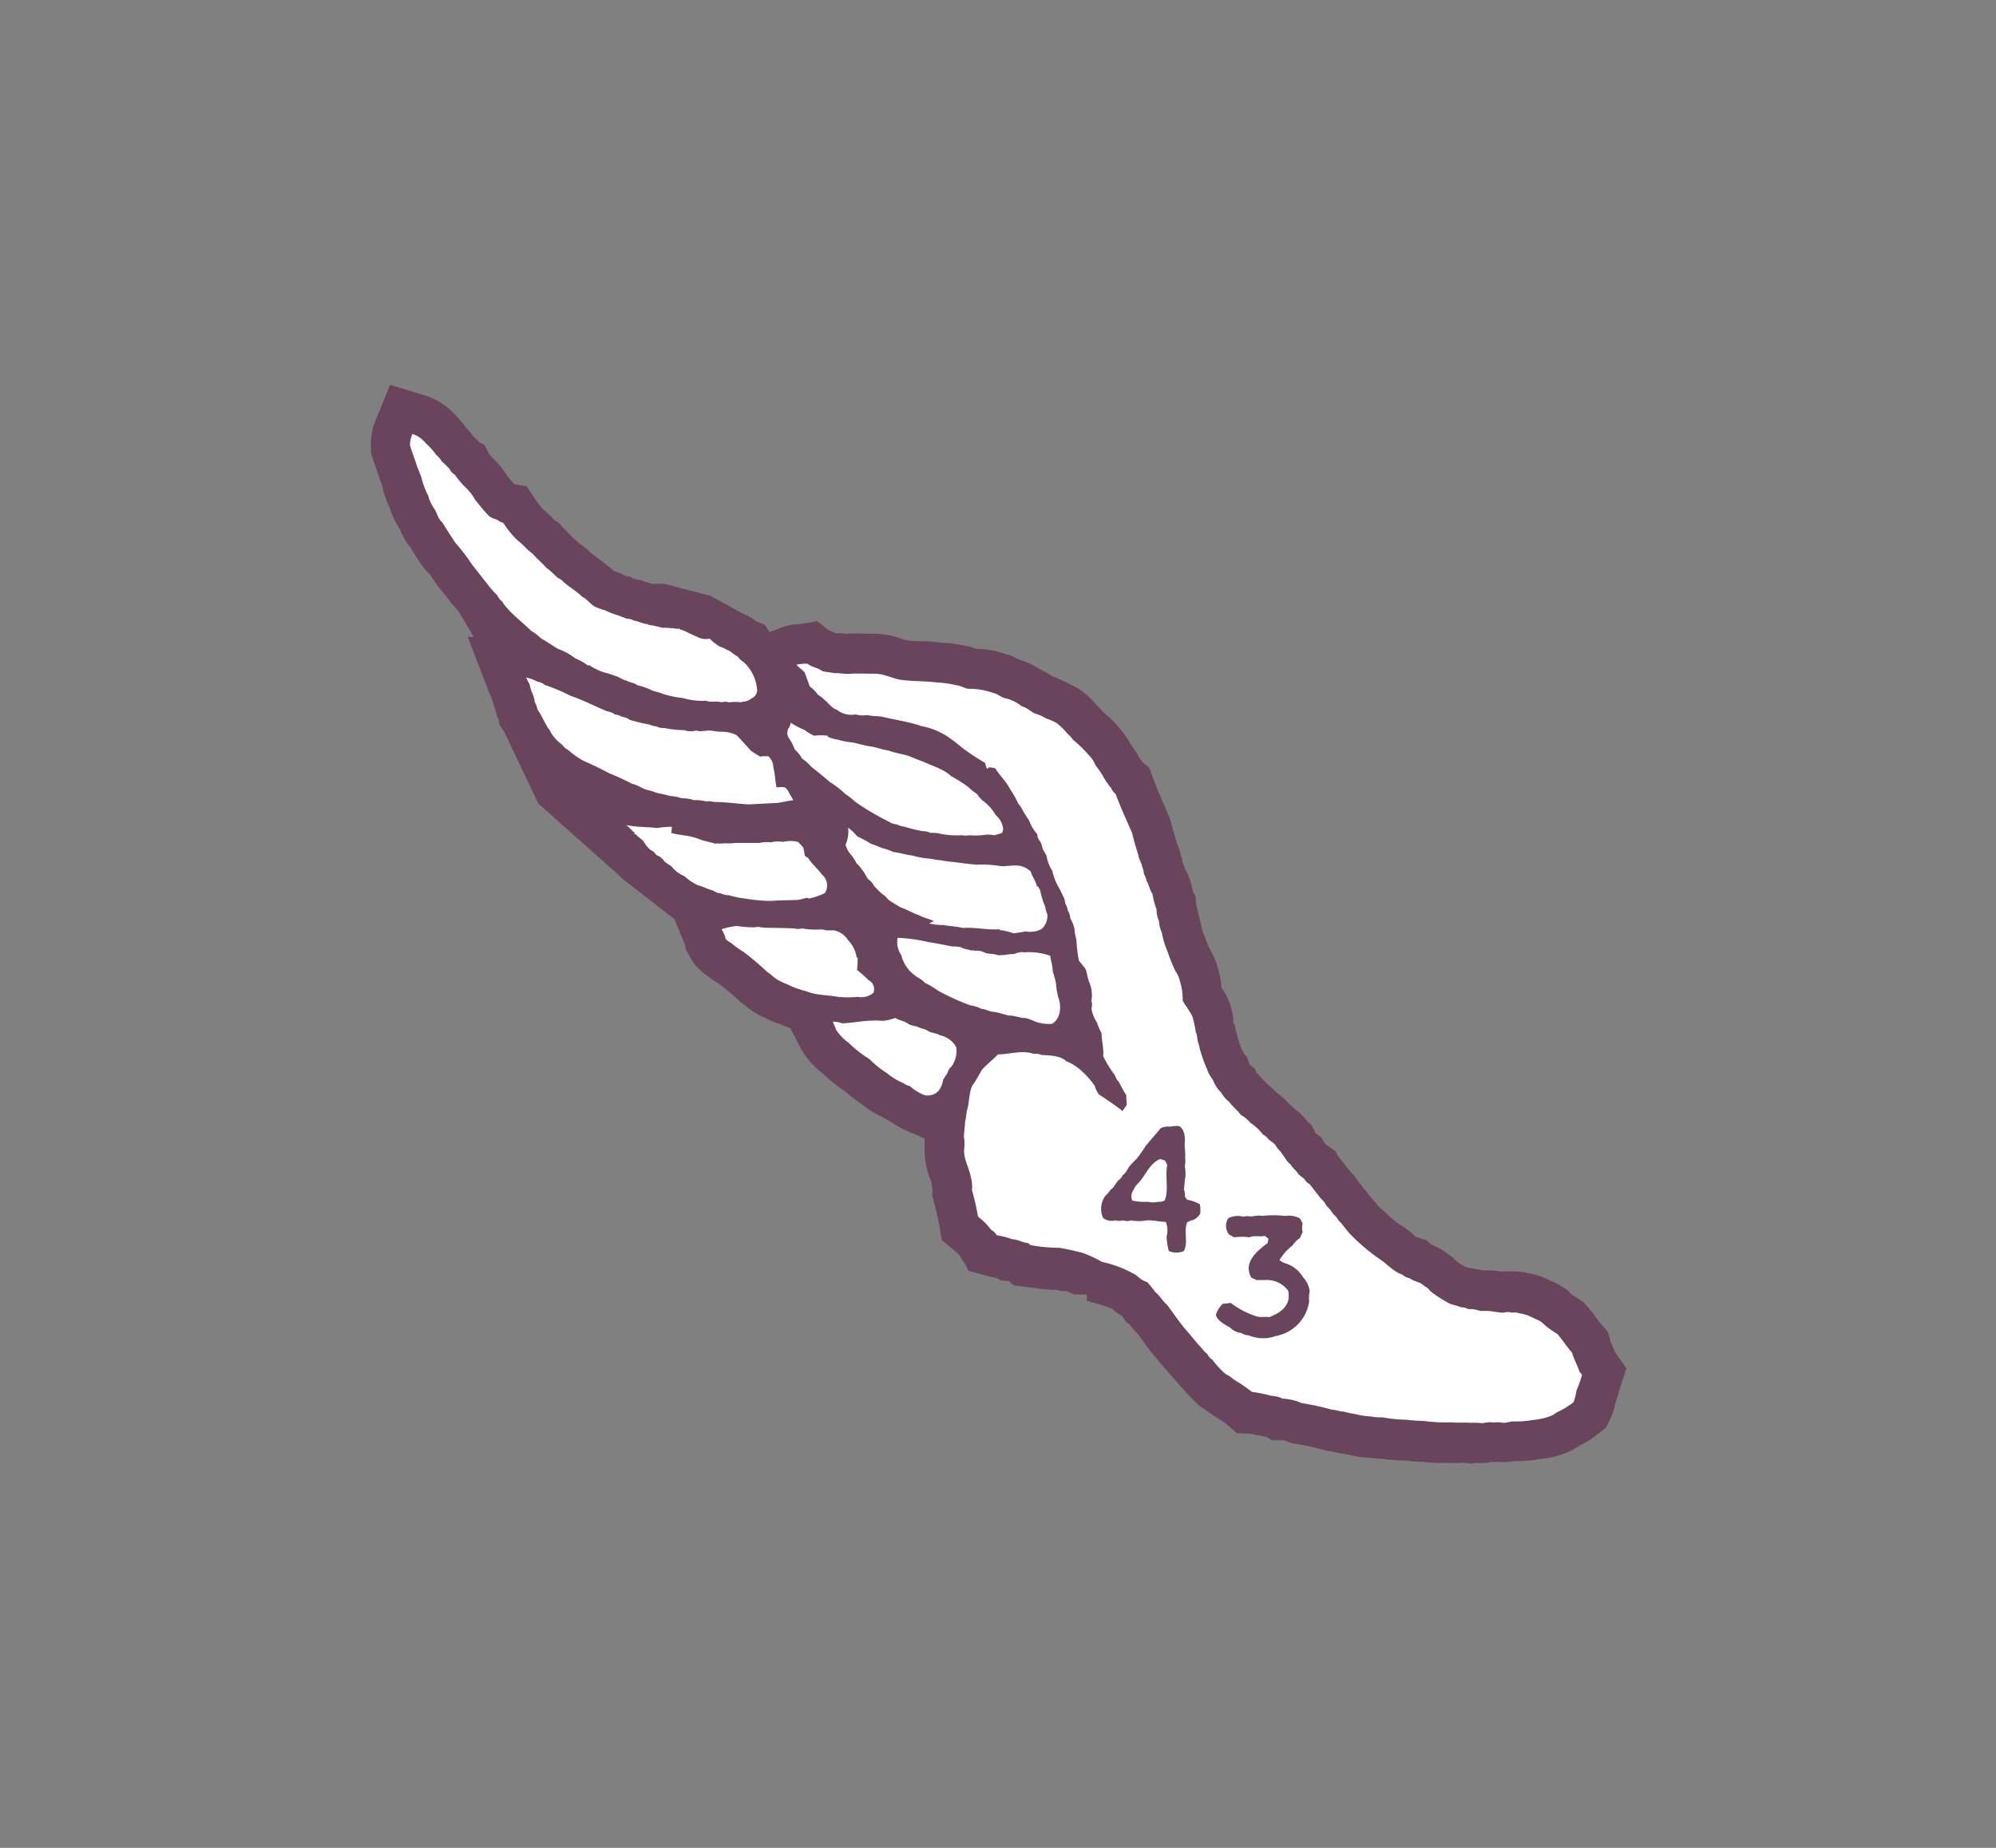 <?xml version="1.0" encoding="UTF-8"?> <svg xmlns="http://www.w3.org/2000/svg" viewBox="0 0 270 250"><rect x="0" y="0" width="270" height="250" fill="#808080" stroke="none"/><defs><style>.cls-1{fill:#6a435d;}.cls-2{fill:#fff;}.cls-3{fill:none;}</style></defs><g id="Content"><path class="cls-1" d="M220,185.13l-.83,2.55c0,.16-.1.33-.12.43a15.15,15.15,0,0,1-.46,1.45l-.09.3a8.31,8.31,0,0,1-.71,2.19l-.52,1.06-.91.74a14.87,14.87,0,0,1-2.8,1.79l-.22.13a8.15,8.15,0,0,1-1.77.9,10.74,10.74,0,0,1-2.77.66l-.46.07a19.67,19.67,0,0,1-3.18.28l-.33,0a7.92,7.92,0,0,1-2,.11H201.7l-.62.14-.72,0-.63,0-.24,0-.52.08-.71-.1h-.55a11.87,11.87,0,0,1-1.65,0h-1a17.86,17.86,0,0,1-2.64-.14h-.28a9.76,9.76,0,0,1-1.63-.16l-.3,0a24.75,24.75,0,0,1-3.37-.27l-.25,0a11.46,11.46,0,0,1-1.35-.12l-.22,0a12.92,12.92,0,0,1-2.45-.38l-.54-.11a7.68,7.68,0,0,1-1.27-.23l-.75-.16h-.22l-1.49-.37a26.34,26.34,0,0,0-2.88-.61l-.67-.09-.56-.22a3.81,3.81,0,0,0-.57-.19l-.23,0-1.33,0-.74-.47-.39-.07-.59-.12-.16,0-.89-.21-2-.11-1.46-1.27-.21-.16-.42-.28-.35-.22-.63-.4c-.25-.17-.53-.36-.8-.56l-.17-.12a7.94,7.94,0,0,1-1.81-1.45l-.3-.31c-.28-.29-.62-.64-1-1.09l-.15-.17a7,7,0,0,1-.75-.83l-.16-.17c-.22-.24-.41-.45-.54-.61l-.33-.38c-.34-.37-.68-.78-1-1.16l-.57-.67-.14-.17a31.24,31.24,0,0,1-2.13-2.76l-.38-.53-.21-.25a11.17,11.17,0,0,1-.84-.94l-.17-.22-.5-.36-.46-.74-.39-.23c-.29-.2-.53-.38-.75-.56l-.24-.2-.28-.12a18.38,18.38,0,0,0-2.43-.75l-.71-.2v-.86h-1.69l-.62-.27-.42-.19h-.38c-.31,0-.69-.09-1.08-.18l-.35,0a21.34,21.34,0,0,1-2.86-.3h-.1l-.76-.1-1.61-.2-.69-.59-1-.06-.67-.36-.31-.06a10.08,10.08,0,0,1-1-.23l-2.48-.68-.27-.61-.9-1.41-.21-.28-.21-.17-.45-.4-1.55-1.27-.34-2c-.18-1-.41-2-.71-3.11l-.26-.94.06-.71L126,160c0-.1-.07-.2-.1-.31l-.07-.16a10.94,10.94,0,0,1-.76-4.07l0-1.43-2-.87a13.06,13.06,0,0,1-2.54-1.37l-.3-.17c-.27-.13-.51-.29-.77-.44l-.29-.16a10.24,10.24,0,0,1-2.4-1.49l-.21-.16a17.65,17.65,0,0,1-2.14-1.63l-.25-.19a21.34,21.34,0,0,1-2.69-2.14l-.22-.2a10.8,10.8,0,0,1-3-3.5l-1.35-2.6-.75-.28c-.31-.12-.59-.24-.81-.35l-.12,0-.34-.14-.35-.14a10.58,10.58,0,0,1-1-.47,2.93,2.93,0,0,0-.42-.19l-.63-.31a9.7,9.7,0,0,1-1.46-1l-.87-.69a35.14,35.14,0,0,0-2.83-2.38l-.31-.21a11.32,11.32,0,0,1-1.29-.89l-.15-.12a6.61,6.61,0,0,1-2.18-2.36l-.69-1.26v-.37l-1.47-3.59-7-5.44a4.16,4.16,0,0,1-.56-.55l-10.86-9.66-4.63-9.74L67.54,98l-.1-.73-.23-.37-.13-.62-.34-1.09c-.06-.17-.11-.37-.18-.56l-.15-.4c-.12-.24-.23-.48-.33-.74l-2.8-7.31h.81l-1.87-3.15a1.69,1.69,0,0,0-.21-.31l-.24-.32a18.37,18.37,0,0,1-1.34-1.63l-.24-.29L59.8,80l-.14-.16c-.4-.49-.74-1-1.08-1.49a7.94,7.94,0,0,0-.52-.75L57.44,77l-.69-1c-.37-.56-.74-1.14-1.1-1.72L55.48,74a8.82,8.82,0,0,1-1.34-2.27l-.27-.5a9.54,9.54,0,0,1-1.09-2.35l-.11-.28a13,13,0,0,1-.88-2.44l0-.24-.08-.16a.25.25,0,0,0,0-.07,11.81,11.81,0,0,1-.5-1.36l-.31-.92c-.19-.53-.38-1.07-.54-1.57l-.17-.53,0-.56a8.51,8.51,0,0,1,.72-4.12l1.86-4.57,4.75,1.45a9.33,9.33,0,0,1,4.14,2.71l.12.12A13,13,0,0,1,63,57.82l.14.14a7.14,7.14,0,0,1,.65.76L64,59l.62.6.23.24.67.33.66,1.28.19.2c.12.14.24.27.4.43a12.68,12.68,0,0,1,1.86,2.32l.13.17c.1.13.21.27.33.4l.48.54,1.66.28,1.29,1.91c.17.25.53.78.75,1l.28.29c.41.33.73.65,1,.91l.43.45.71.46.51.64.32.32.14.11c.25.25.55.55.87.89l.18.17.71.62.28.21a9,9,0,0,1,1.19,1l.11.09.31.24.25.18c.44.33.9.66,1.37,1.07l.16.13c.25.18.47.34.65.5l.37.32.45.11,1.26.58.31,0,.33.13.15.17.43.08.14.06h.17a7.84,7.84,0,0,1,.91.27l.2.07.33.09.41.13h1.7l6.2,1.62,4.13,2.27.11.05a2.87,2.87,0,0,1,.39.2l.11.05a6.87,6.87,0,0,1,1.27.74l.21.15,1.14.46.64,1,1.59-.62a7.36,7.36,0,0,1,2.57-.48l2.31-.38,1.48,1.19.24.11.28.11.48.21.37,0c.34,0,.65,0,.88.07l.19,0,.2,0c.86-.06,1.7-.05,2.34,0h.32c.23,0,.47,0,.65,0h.15a11.18,11.18,0,0,1,3.87.71l.44.14.32.05c.38.06.86.08,1.37.11l.45,0a26.46,26.46,0,0,1,2.8.21L128,87a13.81,13.81,0,0,1,2.59.39l.16,0a7.57,7.57,0,0,1,1.06.3l.27.1.29,0a11.67,11.67,0,0,1,3.7.73l.12,0a6.77,6.77,0,0,1,1.38.6l.37.14a11.67,11.67,0,0,1,2.71,1.26l.21.12a8.83,8.83,0,0,1,1.27.72l.21.14.23.08a10.22,10.22,0,0,1,1.1.47l.18.09a7,7,0,0,1,1,.5l1,.49a11.21,11.21,0,0,1,2.31,2.07l.15.16a9.47,9.47,0,0,1,.84.89l.1.11a1.64,1.64,0,0,0,.24.21l.06.06a14.14,14.14,0,0,1,2.09,2.13l.19.25a8.52,8.52,0,0,1,1.08,1.61l.17.28.16.22.54.76.18.38a5.2,5.2,0,0,0,.38.59l.4.45.73.57.58,1.62c.37,1,.85,2.14,1.3,3.15l.19.42c.2.5.42,1,.62,1.47l.16.4.1.36c.17.74.42,1.62.75,2.66l.15.47a8.22,8.22,0,0,1,.39,1.12l0,.12c.07.23.15.48.21.75l0,.1c.05.16.11.33.21.58a3.94,3.94,0,0,1,.19.48l.13.33.17.22.26.72a8.09,8.09,0,0,1,.4,1.38l.07.38.38.63.05,1,.59,2.49c.07.26.12.53.17.73a4.85,4.85,0,0,0,.11.49l.33.84c.16.45.38,1,.6,1.48l.19.39a9.77,9.77,0,0,1,1,2.4l0,.13a9.12,9.12,0,0,1,.42,1.9l0,.49.27.4a7.48,7.48,0,0,1,.82,1.62l.08.18a12.91,12.91,0,0,1,.46,1.95v.68l.2.21c.05.24.09.47.13.71l.07.29c.08.29.16.57.25.91l.07.26A7.87,7.87,0,0,0,168,142l.37.69.32.32.35,1,.74.64.16.43,1.38,1.48.2.18a12.32,12.32,0,0,1,1,.92l.2.17a10.27,10.27,0,0,1,1.58,1.44l.26.24a3.76,3.76,0,0,1,.55.49l.23.2a7.79,7.79,0,0,1,1.3,1.25l.23.28.5.45.64,1.17.69.47.24.46.33.49,1.41,1,.22.52.43.54c.28.35.58.73.88,1.13l.37.45.12.15a8.92,8.92,0,0,1,1.06,1.32l.16.2c.16.21.32.41.46.61l.16.18a8.15,8.15,0,0,1,.62.76l.14.17c.24.27.44.53.63.74l.18.22a1.5,1.5,0,0,0,.24.31l.19.2c.31.28.63.56,1,.88l.1.1a12.3,12.3,0,0,0,1.73,1.44l.29.18a12.53,12.53,0,0,1,1.52,1.15l.31.32,1.41.43.74.62.3.13a7.22,7.22,0,0,1,1.72,1l.12.08a6.09,6.09,0,0,1,1.14.93l.29.24.19.14.8.48.27.08.25.07.14,0,.56.12.28.05a8.66,8.66,0,0,1,.94.17l.23,0h.24l.52,0c.54,0,1.08.1,1.35.14l.2,0h.28a7.54,7.54,0,0,1,1.27,0l.22,0a6.59,6.59,0,0,1,1.93.29l.17,0a9.23,9.23,0,0,1,2.46.85l.3.15a10,10,0,0,1,1.6.83l.59.38.3.31.25.25c.15.12.32.22.47.32l1.16.76.45.5a19.29,19.29,0,0,1,1.34,1.69c.26.34.56.73.69.86l.85,1,.3,1.14.32.8c.07.14.14.3.22.49l.08.22Z"></path><path class="cls-2" d="M71.86,85.35a7.1,7.1,0,0,1,1.31,1c.76.43,1.55,1,2.31,1.44a8.28,8.28,0,0,1,2.35,1.29,7.27,7.27,0,0,1,1.75,1l0-.09.12,0A8.28,8.28,0,0,0,81.8,91a10.88,10.88,0,0,1,1.47.46c.48.12,1,.57,1.45.6.41.28,1.09.3,1.48.64a8.66,8.66,0,0,1,2,.71c.46.17,1.11.3,1.55.49a13.21,13.21,0,0,0,2.63.54,9,9,0,0,0,3.14.36c.63.26,1.44,0,2.1.22a1.64,1.64,0,0,1,1,0,6.31,6.31,0,0,1,1.68,0l.06-.08a2,2,0,0,0,1.31-.46,1.24,1.24,0,0,0,.75-1,5.64,5.64,0,0,0-1.83-3.91,2.67,2.67,0,0,1-.81-.76c-.48-.19-.92-.73-1.42-.88a4.16,4.16,0,0,0-1-.45A6.82,6.82,0,0,1,96,86.4a2.42,2.42,0,0,1-1.73-.26c-.77-.29-1.55-.81-2.34-1L91.86,85l-.13.09a14.41,14.41,0,0,0-2.17-.16,13.27,13.27,0,0,0-1.85-.4l-.11-.1c-.64,0-1.29-.44-1.91-.48h0a1.38,1.38,0,0,0-.86-.23c-.28-.1-.82-.32-1.09-.43a11.47,11.47,0,0,1-1.93-.73A6.52,6.52,0,0,1,80.35,82c-.56-.35-1-1-1.63-1.28-.6-.64-1.71-1.31-2.44-1.94a2.26,2.26,0,0,0-.85-.61c-.46-.43-1-1-1.52-1.34-.61-.71-1.4-1.35-1.88-1.94-.74-.5-1.36-1.31-2.07-1.83a12.53,12.53,0,0,1-1.87-2.31,3.07,3.07,0,0,1-.9-.46,3.1,3.1,0,0,1-1-.44c-.66-.65-1.27-1.46-1.87-2.16a7.29,7.29,0,0,0-1.43-1.83,11,11,0,0,1-1.35-1.62,1.82,1.82,0,0,1-.71-.77c-.31-.35-.79-.78-1.12-1.12a2.75,2.75,0,0,0-.69-.79A9.08,9.08,0,0,0,57.63,60a4,4,0,0,0-1.83-1.29,3.64,3.64,0,0,0-.34,1.55c.24.79.56,1.64.83,2.42.13.55.53,1.33.72,1.94A9.79,9.79,0,0,0,57.9,67a5.75,5.75,0,0,0,.89,1.89c.35.57.5,1.39,1.07,1.82.54.91,1.16,1.84,1.74,2.73a24.89,24.89,0,0,1,2.29,3c.68.81,1.34,1.74,2,2.51a10.64,10.64,0,0,0,1.39,1.6,2,2,0,0,0,.67.84,3.55,3.55,0,0,0,.66.89C69.59,83.42,70.83,84.32,71.86,85.35Z"></path><path class="cls-2" d="M85.5,106.05c.69.11,1.35.63,2,.81.49.08,1.1.34,1.57.47a12.62,12.62,0,0,1,1.59.37,5.53,5.53,0,0,1,1.6.31,4.38,4.38,0,0,1,1.61.25,5.61,5.61,0,0,1,1.63.16,2.81,2.81,0,0,1,1.08.08c1.53,0,3.13.23,4.66.33l3.94-.2c.68-.1,1.45-.3,2.12-.36a4.7,4.7,0,0,0-.52-.89,1.67,1.67,0,0,0-.61-.85,3.3,3.3,0,0,0-1.13,0c-.18-.85-.19-1.83-.43-2.67a2.05,2.05,0,0,0-.68-1.55l-.91,0-.11.08a11.5,11.5,0,0,1-1.34-.83c-.62-.68-1.29-1.44-1.92-2.1A4.61,4.61,0,0,0,97.49,99c-.5,0-1.15-.17-1.65-.16s-1.17.18-1.66,0a2.78,2.78,0,0,1-1.64-.06,13.49,13.49,0,0,1-2.68-.29,2.06,2.06,0,0,1-1.06-.21,3.8,3.8,0,0,1-1-.27,21.26,21.26,0,0,1-2.62-.63,2.09,2.09,0,0,0-1-.39,2.61,2.61,0,0,0-1-.33,2.2,2.2,0,0,0-1-.41c-1.66-.66-3.28-1.54-5-2.11a23.67,23.67,0,0,0-3.49-1.47,1.91,1.91,0,0,0-1-.44,5.08,5.08,0,0,0-1.52-.56,7.36,7.36,0,0,0,.46.88,8.85,8.85,0,0,0,.27,1A4.29,4.29,0,0,1,72.35,95a3.51,3.51,0,0,1,.36,1c.62.85,1,1.93,1.63,2.77a5.29,5.29,0,0,0,1.73,2,1.87,1.87,0,0,0,.8.7,10.13,10.13,0,0,0,2.18,1.52c1.13.48,2.3,1.06,3.39,1.64A29.7,29.7,0,0,1,85.5,106.05Z"></path><path class="cls-2" d="M98.62,121.12a10.93,10.93,0,0,0,2.15.44,17.62,17.62,0,0,0,2.17.27,11.33,11.33,0,0,0,2.18,0l2.64-.07c.48,0,1.09-.28,1.57-.29l0,.11a8.73,8.73,0,0,0,2.26-.76,1.91,1.91,0,0,0-.41-2.5c-.56-.79-1.41-1.46-1.91-2.31l-.1,0a3.88,3.88,0,0,0-.31-.26,10.41,10.41,0,0,0-.2-1.09,10.29,10.29,0,0,0-.72-.76,4.24,4.24,0,0,0-2,0,4.36,4.36,0,0,0-1.69.06,4.64,4.64,0,0,0-1.53.08c-1,0-2.11,0-3.12,0a10.56,10.56,0,0,1-1.59.05,4.35,4.35,0,0,1-1.14,0l0,.08c-.8-.24-1.72-.4-2.49-.72l0,0c-1.14-.44-2.44-.43-3.61-.77.08,0,.11-.76.12-.82a11.29,11.29,0,0,0-2,.17c-1.36-.18-2.81-.1-4.17-.41.37.31.81.8,1.19,1.1l-.22.07.35.1c.23.35.74.6,1,.92A4.59,4.59,0,0,0,88,115a1.58,1.58,0,0,1,.76.66l.48.23a3.61,3.61,0,0,1,.72.74c.23.14.68.45.9.62a4.39,4.39,0,0,0,1.74,1.3,7,7,0,0,0,1.82,1.22c.67.17,1.39.56,2.07.72a1.9,1.9,0,0,0,1,.37A2.6,2.6,0,0,0,98.62,121.12Z"></path><path class="cls-2" d="M113.36,134.87a14,14,0,0,0,2.67,0,2.53,2.53,0,0,0,2.12-.55h0a1.35,1.35,0,0,0-.65-1.7,18.11,18.11,0,0,0-1.57-1.4,11.19,11.19,0,0,0,.08-1.64l-.14-.07a4.14,4.14,0,0,0-1.15-2.31,2.92,2.92,0,0,0-1.89-1.33h-1.08a2.63,2.63,0,0,0-1.08-.11,9.78,9.78,0,0,1-2.16-.15,2.36,2.36,0,0,1-1.09,0c-1.24-.06-2.55-.07-3.79-.09a7.77,7.77,0,0,1-1.08-.13,4.36,4.36,0,0,1-1.08.06,14.93,14.93,0,0,1-1.77-.17,9,9,0,0,0-2.07.43c.14.36.49.83.48,1.22a1.75,1.75,0,0,0,.75.62,13.28,13.28,0,0,0,1.73,1.24,41.27,41.27,0,0,1,3.2,2.71c.42.25.87.73,1.3,1s1,.51,1.47.7a13,13,0,0,0,2.53.92C110.43,134.67,112,134.6,113.36,134.87Z"></path><path class="cls-2" d="M129.35,141.68a3.21,3.21,0,0,0-2.23-1.62c-.43-.31-1.14-.29-1.58-.58s-1.12-.36-1.55-.62a3.61,3.61,0,0,1-1.08-.3c-.48-.42-1.29-.5-1.81-.84a7.48,7.48,0,0,1-1.37.36c-.48.09-1.11-.08-1.59,0-1.39,0-2.81.32-4.21.37a3.31,3.31,0,0,0-1.26-.22,5.18,5.18,0,0,0,.36.84l0,.13a6.35,6.35,0,0,0,1.77,1.88,15.23,15.23,0,0,0,2.79,2.19A13.3,13.3,0,0,0,120,145.2a8.26,8.26,0,0,0,2.21,1.34,1.87,1.87,0,0,0,.86.39,6.24,6.24,0,0,0,2.08,1.26c1.45.16,2.22-.77,2.43-2.11h0c.13-.23.42-.67.57-.89a1.84,1.84,0,0,1,.57-.91A3.62,3.62,0,0,0,129.35,141.68Z"></path><path class="cls-2" d="M135.69,125.89a13.06,13.06,0,0,1,1.49.39c.41-.12,1.1-.12,1.49-.28v0a3.36,3.36,0,0,0,2.22-.3,2.46,2.46,0,0,0,.79-2c-.23-.42-.25-1.08-.49-1.5a13.54,13.54,0,0,1-.52-1.89l-.12-.09a.61.61,0,0,0-.18-.31l-.11,0c-.12-.69-.65-1.33-.83-2-1.37-1.23-2.41-.7-4-.72a16.08,16.08,0,0,0-3.33-.21c-1.19-.08-2.44-.29-3.61-.41v0a12.38,12.38,0,0,1-1.34-.2c-.49,0-1.11-.2-1.59-.21a12.17,12.17,0,0,1-2.1-.4c-.85-.1-1.77-.4-2.63-.49a7.32,7.32,0,0,0-1.51-.53,14.84,14.84,0,0,0-1.49-.58,15.42,15.42,0,0,0-1.87-1,6.31,6.31,0,0,0-1.24-1.18,4.32,4.32,0,0,1-.34,2.31,3.6,3.6,0,0,0,.88,1.52,7.63,7.63,0,0,1,.61,1,4.27,4.27,0,0,1,.71.82c.34.36.59,1,.9,1.36a1.92,1.92,0,0,1,.71.81,11.35,11.35,0,0,0,1.15,1.15,2.92,2.92,0,0,1,.79.74c.5.38,1.21.77,1.75,1.1.8.24,1.59.77,2.37,1,.61.36,1.45.52,2.08.83l-.65.31a7.43,7.43,0,0,0,1.93.22c.84.16,1.8.18,2.63.4,1.63-.13,3.33.3,5,.17v.12Z"></path><path class="cls-2" d="M106.81,100a7,7,0,0,1,.7,1.4,4.76,4.76,0,0,1,1,1.25,5.17,5.17,0,0,1,1.21,1.07c.83.66,1.72,1.35,2.51,2.07a12.49,12.49,0,0,1,2.15,1.66,7.78,7.78,0,0,1,1.27,1,35.42,35.42,0,0,0,4.63,2.74,1.92,1.92,0,0,0,1,.33,3,3,0,0,0,1,.31,20.31,20.31,0,0,0,2.56.62,2.16,2.16,0,0,1,1,.23c.26,0,.8,0,1.06.05a11,11,0,0,0,3.19.27,3.18,3.18,0,0,0,1.11,0,9.24,9.24,0,0,0,2.23-.08,5.93,5.93,0,0,1,1.11.08c.23-.08.72-.22,1-.29l.16-.47a2.76,2.76,0,0,0-1-1.95,6.2,6.2,0,0,0-1.81-2,4.4,4.4,0,0,1-.7-.84,10.37,10.37,0,0,1-1.25-1,20.11,20.11,0,0,0-2.29-1.45c-1.06-1-2.58-1.38-3.87-2-.65-.2-1.38-.55-2-.77-.84-.24-1.82-.39-2.63-.7-.68-.09-1.45-.36-2.12-.5-.86-.11-1.78-.38-2.63-.57a11,11,0,0,1-2.07-.39,4.77,4.77,0,0,1-1.29-.37h-.06v-.16a7,7,0,0,0-1.83,0,5.44,5.44,0,0,1-1.29-.77,10.45,10.45,0,0,1-1.91-1c0,.15-.17.7-.31.78A1.34,1.34,0,0,0,106.81,100Z"></path><path class="cls-2" d="M131.21,136a4.81,4.81,0,0,1,1.57.5c.52,0,1.1.38,1.61.39.69.09,1.46.37,2.14.52.71-.05,1.47.36,2.19.32a9.1,9.1,0,0,1,1.46.54,6.19,6.19,0,0,0,2.09.26c1.13-.6,1.3-2.12,1-3.25h0a8.81,8.81,0,0,1-.42-2.21,13.07,13.07,0,0,0-.44-1.63c0-.68-.26-1.46-.35-2.13a8.49,8.49,0,0,0-3.67-.45l0-.07c-.17,0-.58.09-.76.11a1.83,1.83,0,0,1-1,.18,7.64,7.64,0,0,1-1.64.15c-.49-.2-1.19-.15-1.69-.3a2.23,2.23,0,0,0-1.47-.28l-.09-.1c-.17.1-.6,0-.77-.09a2.46,2.46,0,0,1-1-.32,5.56,5.56,0,0,0-1.16-.09c-1.06-.2-2.19-.45-3.26-.6a21.17,21.17,0,0,0-4.13-.57,3.07,3.07,0,0,0,.49,2.33,4.9,4.9,0,0,0,1.89,2.79c.37.3,1,.54,1.27.95a10.55,10.55,0,0,1,1.8,1.07A32.41,32.41,0,0,0,131.21,136Z"></path><path class="cls-2" d="M213.65,185.55c-.28-.85-.76-1.7-1-2.55-.71-.79-1.3-1.75-2-2.54a10.91,10.91,0,0,1-2.14-1.61,15.92,15.92,0,0,0-1.44-.7,4.78,4.78,0,0,0-1.52-.46,1.92,1.92,0,0,0-1.06-.09,1.64,1.64,0,0,0-1.07,0c-.68,0-1.45-.2-2.13-.24-.28,0-.81,0-1.08,0a4.05,4.05,0,0,0-1.61-.25,1.92,1.92,0,0,0-1-.25c-.44-.23-1.09-.31-1.54-.51-.24-.14-.7-.39-.94-.54a15,15,0,0,1-1.69-1.17,1.6,1.6,0,0,0-.75-.63c-.47-.57-1.43-.61-2-1.08a2,2,0,0,1-1-.49c-1.13-.35-2-1.39-2.91-2a26.7,26.7,0,0,1-4-3.34c-.6-.59-1.1-1.4-1.71-2a2.61,2.61,0,0,0-.68-.8,7,7,0,0,0-1-1.23c-.15-.47-.68-.84-.95-1.23l-1.28-1.64a1.76,1.76,0,0,1-.74-.74,5.19,5.19,0,0,1-.81-.66c-.24-.44-.79-.8-1-1.25a2.46,2.46,0,0,1-.73-.84,9.34,9.34,0,0,1-.64-.91,3.13,3.13,0,0,1-.7-.88,4.17,4.17,0,0,0-.87-.71,2.79,2.79,0,0,0-.85-.75,6.72,6.72,0,0,0-1.65-1.54,4.69,4.69,0,0,0-1.34-1.1c-.4-.61-1.12-1.13-1.53-1.73a4.22,4.22,0,0,1-1.09-1.26,4.73,4.73,0,0,1-1.14-1.77,4.26,4.26,0,0,1-.77-1.38,18.19,18.19,0,0,1-1.16-3.5c-.2-.44-.15-1.11-.37-1.54a19.21,19.21,0,0,0-.42-2c-.17-.45-.58-1-.79-1.38a4.71,4.71,0,0,1-.57-.9,7.49,7.49,0,0,0-.35-2.5,3.87,3.87,0,0,0-.67-1.54c-.35-.8-.74-1.69-1-2.51a11.75,11.75,0,0,1-.79-2.61,4.37,4.37,0,0,1-.39-1.58,3.67,3.67,0,0,1-.33-1.6,10.43,10.43,0,0,1-.56-2.11c-.35-.45-.47-1.22-.77-1.69a4.36,4.36,0,0,0-.38-1,3.19,3.19,0,0,0-.25-1c-.05-.47-.45-1-.49-1.48-.31-1-.62-2-.85-3-.74-1.75-1.58-3.52-2.23-5.3a2.23,2.23,0,0,1-.63-.85,8.25,8.25,0,0,1-1.16-1.74c-.28-.37-.59-.92-.92-1.27a3.76,3.76,0,0,0-.84-1.32,17.81,17.81,0,0,0-2.24-2.19,3.22,3.22,0,0,0-.7-.77,9.13,9.13,0,0,0-1.5-1.48,8.73,8.73,0,0,0-1.44-.63,6,6,0,0,0-1.47-.65c-.6-.26-1.16-.85-1.83-1a5.39,5.39,0,0,0-2.37-1.11c-.47-.15-.94-.6-1.44-.67a9.47,9.47,0,0,0-3.3-.57c-.51,0-1.08-.43-1.6-.46a14.84,14.84,0,0,0-2.74-.4c-1.48-.19-3-.14-4.52-.31-1.32-.09-2.57-.9-3.92-.87-1.06,0-2.2-.06-3.27,0-.69.09-1.5-.13-2.2-.08-.47-.11-1.14-.15-1.61-.28-.57-.45-1.46-.54-2-1a6.18,6.18,0,0,0-1.49.15c.31.32.78.7,1.1,1,.24.61.48,1.33.71,1.93A4.58,4.58,0,0,1,110.64,94a3.94,3.94,0,0,1,.86.66c.55.4,1,1.18,1.67,1.34a3.19,3.19,0,0,0,2.57.66,3.76,3.76,0,0,0,1.6.08c.65.18,1.44.11,2.07.25,1.61.39,3.7.69,5.18,1.23a9.87,9.87,0,0,1,3.51,1.38,23.75,23.75,0,0,1,2.12,1.62,31.84,31.84,0,0,0,3.05,2,2.57,2.57,0,0,0,.25.8l.25-.19a2.3,2.3,0,0,1,.9.15c.45.81,1.23,1.53,1.71,2.34s1,1.54,1.33,2.37a3.54,3.54,0,0,1,.62.92,14.32,14.32,0,0,0,.87,1.37,5.6,5.6,0,0,0,1.11,1.88,1.56,1.56,0,0,0,.4,1,3.21,3.21,0,0,1,.33,1c.15.23.41.69.53.93a4.87,4.87,0,0,0,.77,2,8.31,8.31,0,0,0,.72,2,12.68,12.68,0,0,1,.73,1.42,2.18,2.18,0,0,1,.29,1,2.58,2.58,0,0,1,.37,1,1.9,1.9,0,0,1,.32,1,5.16,5.16,0,0,1,.57,1.44,8.53,8.53,0,0,0,.27,1.51,18.07,18.07,0,0,0,.34,2.83,13.93,13.93,0,0,1,.9,1.13c.19.49.27,1.21.46,1.69a4.58,4.58,0,0,1,.33,2.61,1.59,1.59,0,0,1,0,1,4.66,4.66,0,0,0,.74,1.9,7.76,7.76,0,0,0,.63,1.45c0,1,.33,2.1.21,3.11a17.53,17.53,0,0,0,1.61,2.62,2.08,2.08,0,0,0,.52.88,18.33,18.33,0,0,0,1,1.79,10.86,10.86,0,0,0,.08,1.28c-.15.24-.47.69-.64.91l-.09-.18c-1-.73-2-1.44-3.06-2.12a3.25,3.25,0,0,1-.53-1.11,10.5,10.5,0,0,0-1.5-1.77,7.18,7.18,0,0,0-2.39-1.62c-.88-.78-2.2-.76-3.31-.83a2.11,2.11,0,0,0-1.08-.15,4.28,4.28,0,0,0-1.5-.23c-1.1,0-2.24.3-3.34.3-.69.74-1.57,1.39-2.21,2.15-.3.55-.67,1.18-1,1.72a2.19,2.19,0,0,0-.45.87c-.28.93-.23,2-.56,2.93a10.59,10.59,0,0,1-.23,1.48c0,.63-.14,1.38-.15,2a5.54,5.54,0,0,1,.05,1.52c-.19,1.37.65,2.61.88,3.93a4.54,4.54,0,0,1,.16,1.76,34.66,34.66,0,0,1,.82,3.6,8.63,8.63,0,0,1,1.78,1.79,1.67,1.67,0,0,1,.73.71,10.65,10.65,0,0,1,2.12.55c.71,0,1.45.48,2.14.52l.32.27a22,22,0,0,0,3.89.37,29.73,29.73,0,0,1,3.27.72,18.9,18.9,0,0,1,2.54,1.19,15.7,15.7,0,0,1,4.65,1.82,3.41,3.41,0,0,0,1.44.91,13.87,13.87,0,0,1,1.09,1.34c.59.44,1,1.26,1.58,1.7.88,1.16,1.7,2.43,2.67,3.53.57.64,1.13,1.38,1.69,2,.35.32.68.88,1.1,1.13a1.64,1.64,0,0,0,.68.79,11.07,11.07,0,0,0,1.4,1.58,2.3,2.3,0,0,0,.87.6,8.07,8.07,0,0,0,.86.65,19,19,0,0,1,2.22,1.53,21,21,0,0,1,2.1.39c.63.23,1.46.15,2,.52a7.1,7.1,0,0,1,2.6.6,37.29,37.29,0,0,1,4.14.9c.5,0,1.08.28,1.57.25a8.9,8.9,0,0,0,1.55.33,9.47,9.47,0,0,0,2.1.33,6.56,6.56,0,0,0,1.59.12,18.9,18.9,0,0,0,3.28.33,18.18,18.18,0,0,0,2.19.15,23.37,23.37,0,0,0,3.84.2c.85.09,1.81,0,2.64.07a9.39,9.39,0,0,1,1.59.05,7.17,7.17,0,0,1,1.05-.14c.47.1,1.11-.06,1.59.06s1.1-.19,1.58-.16a13.75,13.75,0,0,0,2.64-.2,9.11,9.11,0,0,0,2.12-.45,2.74,2.74,0,0,0,1-.54,12.08,12.08,0,0,0,2.34-1.4,6.68,6.68,0,0,0,.39-1.57A15,15,0,0,0,214,186Zm-51.29-21.36a2.27,2.27,0,0,1-1,.89l-.17,0-.6.29c-.51,1.2.18,2.67-.44,3.87a2.41,2.41,0,0,1-2.05,0,10.48,10.48,0,0,1-.3-1.93,3,3,0,0,0-.11-2c-.86,0-1.77-.27-2.62-.2a5.76,5.76,0,0,1-2.07,0,1.7,1.7,0,0,1-1.07,0,2.42,2.42,0,0,1-1.07,0,1.93,1.93,0,0,1-1.65-.33,3.06,3.06,0,0,1,.31-3,3,3,0,0,0,.69-.81c.43-.24.7-.83,1-1.21a2,2,0,0,0,.68-.8c.44-.23.62-.83.91-1.19s.7-.73,1-1.05A20.16,20.16,0,0,0,155,155c.65-.76,1.36-1.58,2-2.36a2.37,2.37,0,0,1,1.28-.21,4.66,4.66,0,0,1,1.23-.08c.86.54.8,1.77.73,2.66a9.08,9.08,0,0,1,.08,1.65,3.19,3.19,0,0,1-.05,1.11,5.22,5.22,0,0,1,.06,1.58c-.1.45-.09,1.08-.19,1.54a2.27,2.27,0,0,1,.15,1l.28.42a5.18,5.18,0,0,1,1.74.62A4.87,4.87,0,0,1,162.36,164.19Zm14.73,11.89a5.55,5.55,0,0,1-4.51,4.67,5,5,0,0,1-3.66-.09,1.8,1.8,0,0,1-1-.32,2.38,2.38,0,0,1-1.45-.67c-.71-.45-1.71-.9-2-1.75a3.18,3.18,0,0,1,.94-1.53c.27,0,.8-.08,1.06-.12a11.77,11.77,0,0,0,3.55,1.84c.5.14,1.17,0,1.66.09,1.63-.61,3-1.63,2.57-3.57a3.58,3.58,0,0,0-3.19-1.45c-.26,0-.8,0-1.06,0l-.73-.32c-1.13-2,.67-3.55,2.2-4.68l.12-.59-.51-.39c-.68.18-1.4-.11-2.06.2a7.27,7.27,0,0,0-2.08,0l-.68-.38a1.85,1.85,0,0,1-.08-2.23,3.21,3.21,0,0,1,1.53-.28,1.7,1.7,0,0,0,1,0c.63.21,1.38-.19,2,0a13.19,13.19,0,0,1,3.14,0,3.09,3.09,0,0,1,2,.34l.36.68a2.33,2.33,0,0,0,0,1.2,4.4,4.4,0,0,0-.36.76,3.33,3.33,0,0,0-1,1,7.1,7.1,0,0,0-1.77,2,3.3,3.3,0,0,0,1.1.53,4.22,4.22,0,0,1,2.08,1.78,3.29,3.29,0,0,1,.9,1.88A4.9,4.9,0,0,0,177.09,176.08Z"></path><path class="cls-2" d="M157.59,157l-.66-.19c-1.24.48-1.84,1.88-2.61,2.86-.27.4-.82.76-.94,1.25a1.46,1.46,0,0,0-.22,1.5,6.79,6.79,0,0,0,2.06.17,3.27,3.27,0,0,0,1.46,0,1.34,1.34,0,0,0,.88-.2c.58-1.49,0-3.24.34-4.76Z"></path></g><g id="Invisible_Borders" data-name="Invisible Borders"><rect class="cls-3" width="270" height="250"></rect></g></svg> 